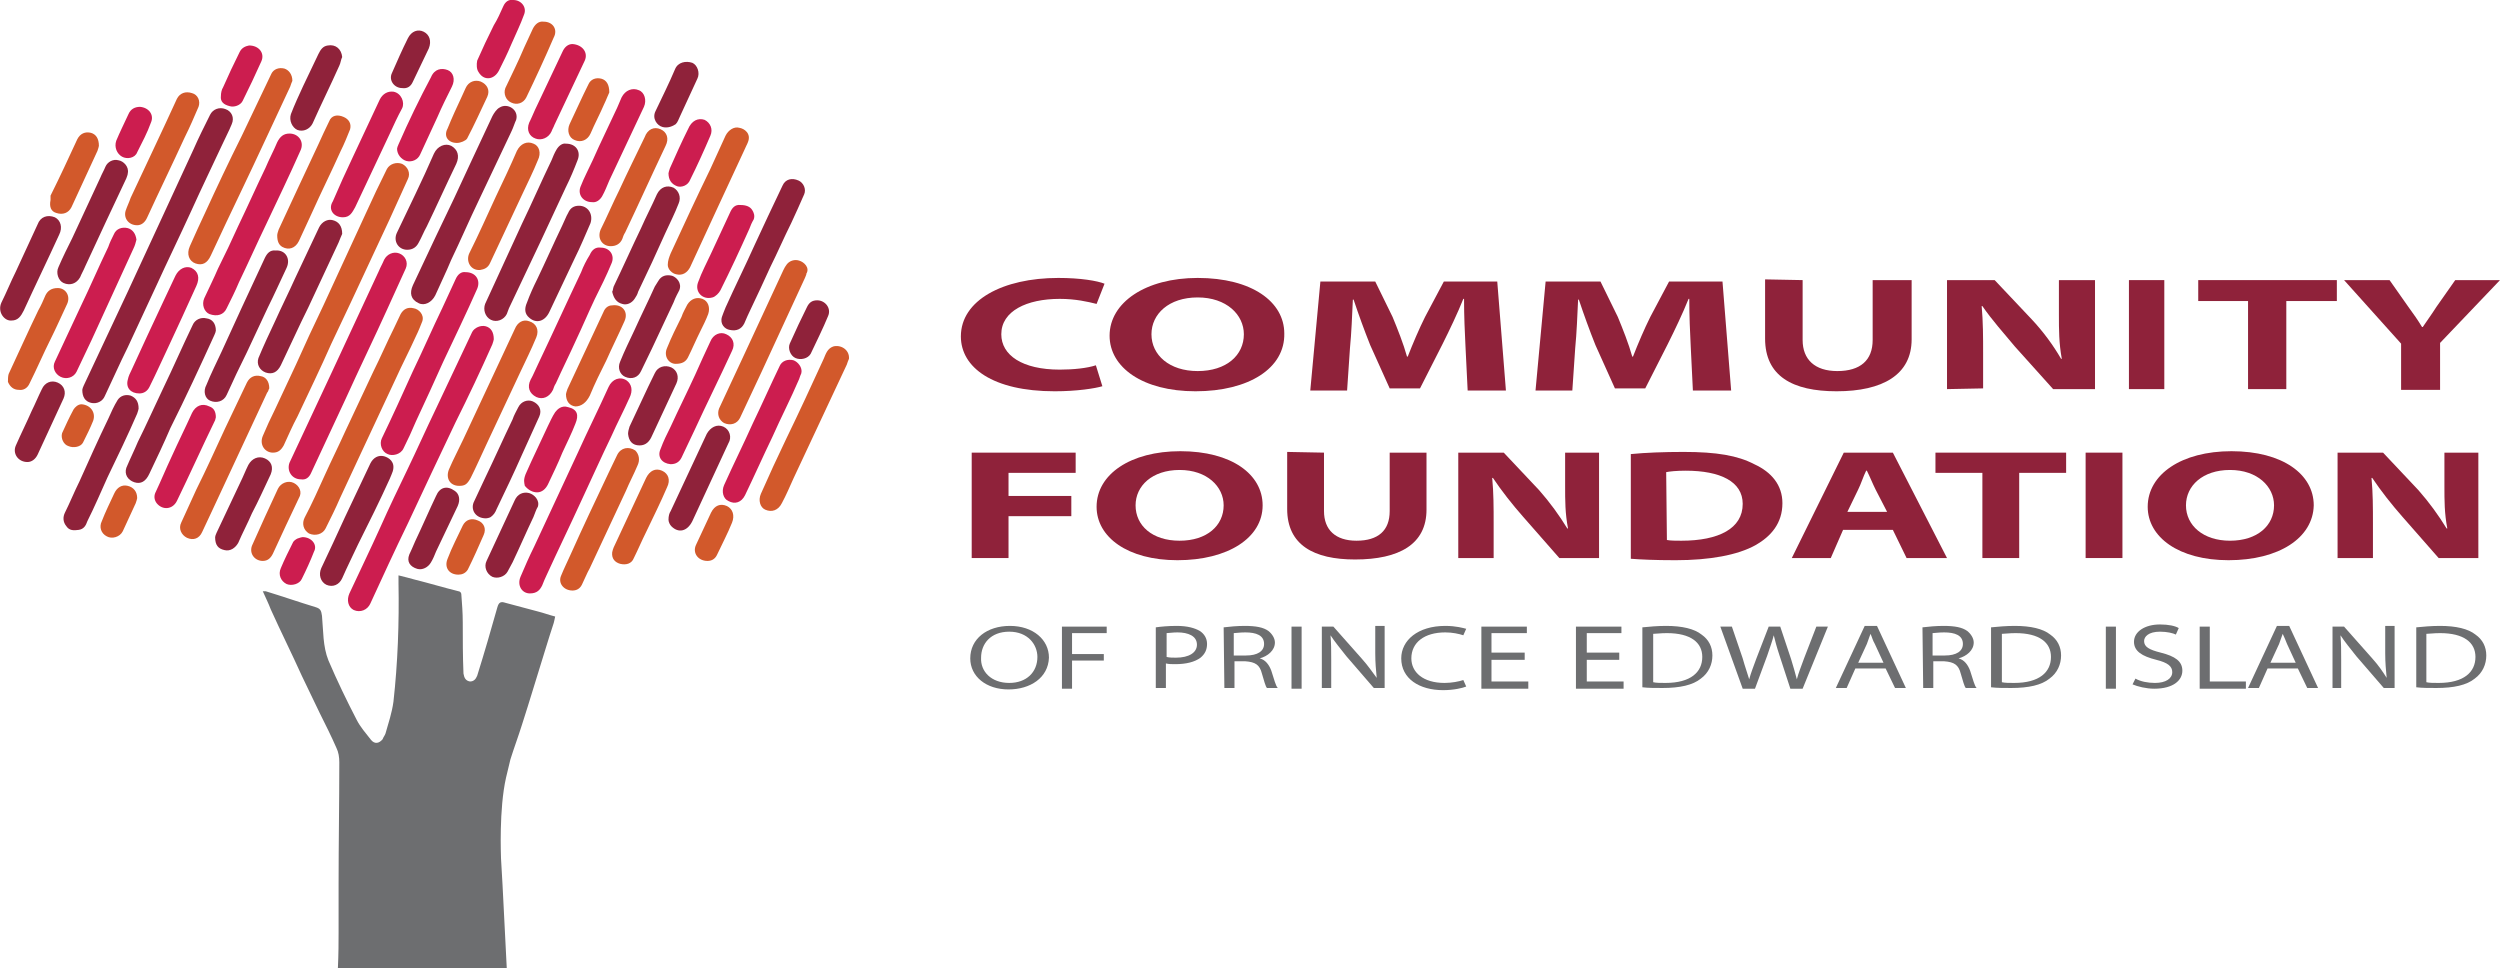 <?xml version="1.0" encoding="UTF-8"?>
<svg xmlns="http://www.w3.org/2000/svg" xmlns:xlink="http://www.w3.org/1999/xlink" version="1.1" id="Layer_1" x="0px" y="0px" viewBox="0 0 346.3 134.1" style="enable-background:new 0 0 346.3 134.1;" xml:space="preserve">
<style type="text/css">
	.logo_maroon{fill:#8F223A;}
	.logo_orange{fill:#D2592B;}
	.logo_fuschia{fill:#CC1D4F;}
	.logo_grey{fill:#6D6E70;}
</style>
<g id="tree">
	<path class="logo_maroon" d="M22.6,29.8c-1.6,3.5-3.3,7.1-4.9,10.6c-2,4.3-4.1,8.7-6.1,13c-0.1,0.2-0.2,0.5-0.2,0.6c0,1,0.4,1.6,1.2,1.8   s1.6-0.2,1.9-0.9c1.1-2.3,2.1-4.6,3.2-6.8c1.3-2.8,2.6-5.6,3.9-8.4c1.6-3.5,3.3-7,4.9-10.5c1.4-3.1,2.9-6.2,4.3-9.2   c0.4-0.9,0.9-1.8,1.3-2.8c0.4-0.9,0-1.8-0.9-2.1c-0.8-0.3-1.7,0-2.1,0.8c-0.8,1.6-1.6,3.2-2.3,4.8C25.4,23.7,24,26.8,22.6,29.8"></path>
	<path class="logo_orange" d="M37.8,62.7c0.7,0,1.1-0.3,1.5-1c0.6-1.3,1.2-2.7,1.9-4c1.6-3.4,3.2-6.7,4.7-10.1c1.8-3.8,3.6-7.6,5.4-11.5   c1.8-3.8,3.5-7.5,5.2-11.3c0.4-0.8,0-1.7-0.8-2.1c-0.8-0.3-1.7,0-2.1,0.7c-1,2-2,4.1-2.9,6.1c-2,4.3-3.9,8.5-5.9,12.8   c-1.3,2.7-2.6,5.5-3.8,8.2c-1,2.1-1.9,4.1-2.9,6.2c-0.6,1.2-1.2,2.5-1.7,3.7C35.9,61.6,36.7,62.7,37.8,62.7"></path>
	<path class="logo_fuschia" d="M68.2,47.7c0.1-0.3,0.2-0.6,0.2-0.7c0-1-0.4-1.6-1.1-1.8s-1.6,0.2-1.9,0.8c-1.7,3.6-3.4,7.2-5.1,10.8   c-1.3,2.7-2.5,5.4-3.8,8.1c-1.3,2.7-2.6,5.4-3.8,8.1c-1.4,3.1-2.9,6.2-4.3,9.2c-0.4,0.9-0.2,1.9,0.6,2.3c0.9,0.4,1.9,0,2.3-0.9   c1.7-3.7,3.4-7.4,5.2-11.1c2.2-4.7,4.4-9.4,6.6-14C64.9,54.9,66.6,51.3,68.2,47.7"></path>
	<path class="logo_fuschia" d="M41.7,66.4c0.6,0.1,1.1-0.2,1.4-0.9c1.6-3.4,3.2-6.9,4.8-10.3c1.9-4.2,3.9-8.3,5.8-12.5   c0.8-1.8,1.7-3.7,2.5-5.5c0.4-0.9-0.1-1.8-0.9-2.1c-0.8-0.3-1.7,0.1-2.1,0.9c-0.2,0.5-0.5,1-0.7,1.5c-2.2,4.7-4.4,9.5-6.6,14.2   C44,55.8,42,60,40.1,64.1C39.7,65.2,40.4,66.4,41.7,66.4"></path>
	<path class="logo_orange" d="M45.1,73.2c0.7-1.4,1.4-2.8,2-4.2c0.9-1.9,1.8-3.9,2.7-5.8c1.7-3.6,3.3-7.1,5-10.7c0.9-2,1.9-3.9,2.8-5.9   c0.4-0.8,0.7-1.6,0.9-2.1c0.3-0.9-0.5-1.7-1.2-1.8c-0.8-0.2-1.4,0.1-1.8,0.8c-0.3,0.6-0.6,1.3-0.9,1.9c-1,2-1.9,4.1-2.9,6.1   c-1.3,2.8-2.6,5.5-3.9,8.3c-0.9,2-1.9,4-2.8,6c-0.9,2-1.8,4-2.8,5.9c-0.4,0.8-0.2,1.7,0.6,2.2C43.7,74.3,44.7,74,45.1,73.2"></path>
	<path class="logo_fuschia" d="M84.7,60.4c0.8-1.8,1.7-3.5,2.5-5.3c0.5-1,0.3-1.9-0.4-2.4c-0.9-0.6-2-0.2-2.5,0.9c-1.4,3.1-2.9,6.1-4.3,9.2   c-2,4.3-4,8.6-6,12.9c-0.7,1.4-1.3,2.8-1.9,4.2c-0.5,1.2,0.2,2.3,1.3,2.3c1,0,1.4-0.5,1.7-1.1c0.2-0.5,0.4-1,0.6-1.4   c1.6-3.5,3.3-7,4.9-10.5C82,66.2,83.3,63.3,84.7,60.4"></path>
	<path class="logo_maroon" d="M58,42c0.8,0.4,1.8-0.1,2.3-1.1c0.7-1.6,1.5-3.2,2.2-4.9c1.3-2.7,2.5-5.5,3.8-8.2c1.5-3.2,3-6.3,4.5-9.5   c0.3-0.6,0.5-1.3,0.7-1.7c0.4-1.4-1.2-2.4-2.3-1.7c-0.4,0.2-0.8,0.8-1,1.2c-1,2.1-1.9,4.1-2.9,6.2c-1.6,3.5-3.2,6.9-4.9,10.4   c-1.1,2.3-2.1,4.5-3.2,6.8C56.7,40.6,56.9,41.5,58,42"></path>
	<path class="logo_orange" d="M28.4,29.5c-0.7,1.5-1.4,3-2.1,4.6c-0.5,1.1-0.1,2.1,0.8,2.4c0.9,0.3,1.6,0,2.1-1.1c1.4-3,2.8-6,4.2-8.9   c2.3-4.8,4.5-9.6,6.8-14.5c0.1-0.3,0.2-0.6,0.3-0.8c0-0.9-0.5-1.5-1.1-1.7c-0.8-0.2-1.5,0.1-1.8,0.7c-1.4,2.9-2.7,5.7-4.1,8.6   C31.7,22.4,30,26,28.4,29.5"></path>
	<path class="logo_fuschia" d="M52.9,60.7c-0.4,0.8,0,1.9,0.8,2.2c0.6,0.3,1.8,0.1,2.2-0.8c0.6-1.2,1.2-2.5,1.7-3.7c1.3-2.8,2.6-5.6,3.8-8.3   c1.6-3.4,3.2-6.7,4.7-10.1c0.5-1.2-0.2-2.3-1.6-2.3c-0.6-0.1-1.1,0.3-1.4,1c-0.6,1.3-1.2,2.6-1.8,3.9c-1.4,2.9-2.7,5.9-4.1,8.8   C55.8,54.5,54.4,57.6,52.9,60.7"></path>
	<path class="logo_fuschia" d="M31.4,42.7c0.6-1.2,1.2-2.4,1.7-3.6c1.3-2.7,2.5-5.4,3.8-8.1c1.6-3.4,3.2-6.7,4.7-10.1   c0.6-1.2-0.2-2.4-1.5-2.4c-0.8,0-1.3,0.4-1.7,1.2c-0.5,1.2-1.1,2.3-1.6,3.5c-1.3,2.7-2.5,5.4-3.8,8.1c-0.9,2-1.8,3.9-2.8,5.9   c-0.6,1.4-1.3,2.8-1.9,4.1c-0.4,0.9,0,1.9,0.7,2.2C30.1,43.9,31,43.6,31.4,42.7"></path>
	<path class="logo_maroon" d="M68,44.3c0.8,0.4,1.8,0,2.2-0.8c0.1-0.3,0.2-0.5,0.3-0.8c1.5-3.2,3-6.3,4.5-9.5c1.1-2.4,2.3-4.9,3.4-7.3   c0.6-1.2,1.1-2.4,1.6-3.7c0.5-1.2-0.2-2.3-1.6-2.3c-0.5-0.1-1,0.3-1.3,0.8s-0.5,1-0.7,1.5c-1.4,2.9-2.7,5.9-4.1,8.8   c-1.7,3.7-3.4,7.4-5.1,11.1C66.9,42.9,67.2,43.9,68,44.3"></path>
	<path class="logo_maroon" d="M29.7,46.4c0.1-0.2,0.2-0.5,0.2-0.6c0-1-0.5-1.6-1.3-1.7c-0.8-0.2-1.6,0.2-1.9,0.9c-1.4,2.9-2.7,5.9-4.1,8.8   c-1.2,2.5-2.3,5-3.5,7.4c-0.5,1.2-1.1,2.4-1.6,3.6c-0.3,0.9,0.2,1.7,1.1,2s1.6-0.1,2.1-1.2c1-2.1,2-4.2,2.9-6.3   C25.7,55.1,27.7,50.8,29.7,46.4"></path>
	<path class="logo_orange" d="M62.2,65c-0.5,1.2,0.1,2.3,1.4,2.3c0.8,0,1.1-0.2,1.6-1.1c0.8-1.6,1.5-3.2,2.3-4.9c1.5-3.2,3-6.4,4.5-9.6   c0.8-1.7,1.6-3.3,2.3-5c0.4-1,0-1.9-1-2.2c-0.8-0.3-1.6,0.1-2,1.1c-2.4,5.1-4.7,10.1-7.1,15.2C63.5,62.3,62.8,63.6,62.2,65"></path>
	<path class="logo_orange" d="M110.7,36.1c-0.6-0.2-1.3,0-1.7,0.5c-0.4,0.5-0.6,1.1-0.9,1.7c-1.7,3.7-3.4,7.3-5.1,11   c-1.1,2.4-2.3,4.9-3.4,7.3c-0.3,0.8,0,1.6,0.7,2c0.9,0.4,1.8,0.1,2.2-0.7c1-2.1,2-4.3,3-6.4c2-4.3,4-8.7,6-13   c0.1-0.3,0.2-0.4,0.2-0.6C112.2,37.1,111.4,36.3,110.7,36.1"></path>
	<path class="logo_orange" d="M115.4,48c-0.8,0.3-1,1-1.3,1.7c-1.7,3.7-3.4,7.4-5.2,11.1c-1.2,2.5-2.4,5.1-3.5,7.6c-0.4,0.9-0.1,1.9,0.6,2.2   c0.9,0.4,1.8,0.1,2.3-0.9c0.6-1.1,1.1-2.3,1.6-3.4c2.5-5.3,4.9-10.5,7.4-15.8c0.1-0.3,0.2-0.6,0.3-0.8   C117.7,48.4,116.4,47.7,115.4,48"></path>
	<path class="logo_orange" d="M37.3,53.8c0-1-0.5-1.6-1.2-1.7c-0.8-0.2-1.5,0.1-1.9,0.9c-1,2.1-2,4.2-3,6.3c-1.3,2.8-2.6,5.7-4,8.5   c-0.7,1.5-1.4,3.1-2.1,4.6c-0.4,0.8,0,1.7,0.8,2.1c0.9,0.4,1.7,0.1,2.1-0.8c0.5-1.1,1-2.1,1.5-3.2c2.5-5.4,5-10.7,7.5-16.1   C37.2,54.2,37.2,53.9,37.3,53.8"></path>
	<path class="logo_maroon" d="M36.8,51.6c0.9,0.3,1.6,0,2.1-1c1.3-2.7,2.5-5.4,3.8-8c1.4-3,2.8-6,4.2-9c0.2-0.5,0.4-1,0.5-1.2   c0-1.1-0.5-1.7-1.3-1.9c-0.7-0.2-1.5,0.2-1.9,1c-1.1,2.3-2.2,4.7-3.3,7c-0.9,2-1.9,4-2.8,6c-0.8,1.7-1.6,3.4-2.3,5.1   C35.5,50.5,36,51.3,36.8,51.6"></path>
	<path class="logo_maroon" d="M100,43.9c-0.3,1,0.4,1.7,1.1,1.8c0.9,0.2,1.6-0.1,2-0.9c0.3-0.7,0.6-1.4,0.9-2c0.9-1.9,1.8-3.8,2.7-5.8   c1-2,1.9-4.1,2.9-6.1c0.6-1.3,1.2-2.6,1.8-4c0.3-0.7-0.1-1.6-0.8-1.9c-0.9-0.4-1.8-0.2-2.2,0.7c-1.3,2.7-2.6,5.5-3.9,8.3   c-1.3,2.9-2.7,5.7-4,8.6C100.3,43.1,100.1,43.6,100,43.9"></path>
	<path class="logo_maroon" d="M29.1,55.5c0.9,0.4,1.9,0.1,2.3-0.8c0.9-2,1.8-3.9,2.8-5.9c1-2.1,1.9-4.1,2.9-6.2c0.9-1.8,1.7-3.6,2.6-5.5   c0.6-1.3-0.2-2.5-1.5-2.4c-0.8-0.1-1.2,0.4-1.5,1c-1.1,2.4-2.2,4.7-3.3,7.1c-0.9,2-1.8,3.9-2.7,5.9c-0.7,1.5-1.5,3.1-2.1,4.6   C28.1,54.2,28.4,55.2,29.1,55.5"></path>
	<path class="logo_fuschia" d="M80.5,37.7c-2,4.2-3.9,8.4-5.9,12.6c-0.4,0.8-0.7,1.6-1.1,2.3c-0.5,1-0.2,1.9,0.8,2.4c0.9,0.4,1.8,0,2.3-1   c0.1-0.3,0.2-0.6,0.4-0.9c0.9-2,1.9-4,2.8-6c0.9-1.9,1.7-3.8,2.6-5.7c0.8-1.6,1.6-3.2,2.3-4.9c0.5-1.1-0.2-2.2-1.5-2.2   c-0.7-0.1-1.2,0.3-1.5,1C81.2,36.1,80.8,36.9,80.5,37.7"></path>
	<path class="logo_fuschia" d="M18.5,34.4c0.2-0.4,0.3-0.8,0.4-1.2c-0.1-0.8-0.5-1.4-1.2-1.6c-0.8-0.2-1.6,0.1-1.9,0.8   c-0.3,0.6-0.6,1.2-0.8,1.8c-1.3,2.7-2.5,5.5-3.8,8.2C10,45,8.8,47.5,7.6,50.1c-0.4,0.8,0,1.7,0.8,2.1c0.8,0.4,1.8,0.1,2.2-0.7   c1.4-2.9,2.8-5.9,4.1-8.8C16,39.9,17.2,37.2,18.5,34.4"></path>
	<path class="logo_fuschia" d="M110.7,52.5c0.1-0.3,0.2-0.6,0.3-0.8c0.2-0.8-0.5-1.6-1.1-1.8c-0.8-0.2-1.6,0.1-1.9,0.8   c-1.3,2.7-2.4,5.2-3.7,7.9c-1.3,2.9-2.7,5.7-4,8.6c-0.4,0.9-0.1,1.9,0.6,2.2c0.9,0.5,1.8,0.2,2.3-0.8c1.3-2.7,2.5-5.4,3.8-8.1   C108.2,57.8,109.5,55.3,110.7,52.5"></path>
	<path class="logo_orange" d="M92.9,35.1c-0.2,0.5-0.4,1-0.4,1.6s0.6,1.2,1.2,1.3c0.8,0.2,1.5-0.2,1.9-1c1.2-2.6,2.4-5.2,3.6-7.8   c1.3-2.8,2.6-5.6,3.9-8.4c0.2-0.5,0.4-0.8,0.5-1.1c0.5-1.2-0.5-1.9-1.2-2c-0.7-0.2-1.5,0.3-1.9,1.1c-0.7,1.5-1.4,3.1-2.1,4.6   C96.5,27.3,94.7,31.2,92.9,35.1"></path>
	<path class="logo_orange" d="M88.3,64.5c0.4-0.8,0.2-1.6-0.3-2.1c-0.9-0.6-2-0.4-2.5,0.6c-0.4,0.8-0.8,1.7-1.2,2.5   c-1.8,3.8-3.6,7.6-5.3,11.4c-0.4,0.9-0.9,1.9-1.3,2.9s0.4,2,1.6,2c0.5,0,1-0.2,1.3-0.8c0.4-0.8,0.7-1.6,1.1-2.3   c1.7-3.6,3.3-7.1,5-10.7C87.2,66.8,87.8,65.7,88.3,64.5"></path>
	<path class="logo_maroon" d="M19,57.3c0.1-0.3,0.2-0.6,0.2-0.7c0-1-0.4-1.5-1.1-1.8c-0.7-0.2-1.4,0-1.8,0.6c-0.5,0.8-0.9,1.7-1.3,2.6   c-1.4,2.9-2.7,5.8-4,8.7c-0.7,1.4-1.3,2.9-2,4.3c-0.3,0.6-0.3,1.3,0.2,1.9c0.4,0.6,1,0.6,1.7,0.5s1-0.6,1.2-1.2   c1-2,1.9-4.1,2.8-6.1C16.3,63.2,17.7,60.3,19,57.3"></path>
	<path class="logo_maroon" d="M54,66.3c0.2-0.5,0.3-0.7,0.4-1c0.4-1.3-0.5-1.9-1.2-2.1c-0.8-0.2-1.5,0.2-1.9,1c-1.2,2.5-2.3,4.9-3.5,7.4   c-1.1,2.4-2.2,4.8-3.3,7.1c-0.4,0.9-0.1,1.9,0.7,2.3c0.9,0.4,1.8,0,2.2-0.9c0.7-1.6,1.5-3.2,2.2-4.7C51.1,72.4,52.6,69.4,54,66.3"></path>
	<path class="logo_fuschia" d="M92.9,64.3c0.7,0,1.2-0.3,1.5-0.9c0.6-1.3,1.2-2.5,1.8-3.8c1.7-3.7,3.5-7.3,5.2-11c0.5-1,0.1-1.9-0.8-2.3   c-0.8-0.4-1.8,0-2.2,1c-0.7,1.5-1.4,3-2.1,4.6c-1.1,2.4-2.3,4.8-3.4,7.2c-0.5,1-1,2-1.4,3.1C91,63.3,91.7,64.2,92.9,64.3"></path>
	<path class="logo_orange" d="M17.4,29.2c-0.3,1,0.4,2,1.6,2c0.6,0,1.1-0.4,1.4-1.1c1.7-3.7,3.5-7.4,5.2-11.1c0.7-1.4,1.3-2.8,1.9-4.2   c0.3-0.8-0.1-1.7-0.9-1.9c-0.9-0.3-1.7,0-2.1,0.8c-2.1,4.6-4.3,9.2-6.4,13.7C17.9,28,17.6,28.6,17.4,29.2"></path>
	<path class="logo_orange" d="M45.6,16.8c-0.5,1-1,2.1-1.5,3.2c-1,2.1-1.9,4.1-2.9,6.2c-0.9,1.9-1.7,3.7-2.6,5.6c-0.1,0.3-0.2,0.6-0.2,0.8   c0,0.8,0.2,1.3,0.7,1.6c0.9,0.5,1.8,0.2,2.3-0.8c0.6-1.3,1.2-2.6,1.8-3.9c1.3-2.9,2.7-5.7,4-8.6c0.5-1,0.9-2,1.3-3   c0.2-0.8-0.2-1.4-0.9-1.7C46.7,15.8,45.9,16,45.6,16.8"></path>
	<path class="logo_fuschia" d="M47.5,30.1c1,0,1.3-0.7,1.7-1.4c1.6-3.4,3.2-6.8,4.8-10.2c0.6-1.3,1-2.2,1.7-3.5c0.4-0.8-0.1-2.1-1.2-2.3   c-0.8-0.1-1.5,0.3-1.9,1.1c-1.3,2.8-2.4,5.1-3.7,7.9c-1,2.1-1.9,4.1-2.8,6.2C45.4,29,46.2,30.1,47.5,30.1"></path>
	<path class="logo_fuschia" d="M24.3,38.2c-0.5,1.1-1.1,2.3-1.6,3.4c-1.5,3.2-3,6.4-4.5,9.7c-0.2,0.4-0.4,0.8-0.5,1.3   c-0.3,1.1,0.4,1.9,1.6,1.9c0.6,0,1.1-0.3,1.4-0.9c0.9-1.8,1.7-3.6,2.6-5.5c1.3-2.8,2.6-5.6,3.9-8.5c0.5-1.1,0.3-2-0.7-2.5   C25.7,36.8,24.8,37.2,24.3,38.2"></path>
	<path class="logo_orange" d="M67.9,36.4c1.5-3.2,3-6.4,4.5-9.6c0.7-1.5,1.5-3.1,2.1-4.6c0.5-1,0.2-2-0.6-2.3c-0.9-0.4-1.8,0-2.3,1   c-0.9,2.1-1.9,4.2-2.9,6.3c-1.2,2.6-2.4,5.3-3.7,7.9c-0.5,1.1,0.2,2.4,1.5,2.3C67.1,37.3,67.6,37.1,67.9,36.4"></path>
	<path class="logo_maroon" d="M8.1,37c-0.4,0.8,0,1.9,0.7,2.2c0.9,0.4,1.8,0.1,2.3-0.8c0.2-0.5,0.5-1,0.7-1.5c1.9-4.1,3.8-8.2,5.7-12.2   c0.1-0.3,0.2-0.5,0.2-0.7c0.2-0.9-0.6-1.7-1.3-1.8c-0.7-0.2-1.5,0.2-1.8,0.9c-0.2,0.5-0.5,1-0.7,1.5c-1.3,2.8-2.6,5.6-3.9,8.4   C9.4,34.2,8.7,35.6,8.1,37"></path>
	<path class="logo_maroon" d="M86.2,42.1c0.6,0.2,1.3-0.1,1.7-0.7c0.2-0.3,0.4-0.6,0.5-1c1.3-2.7,2.6-5.5,3.8-8.2c0.6-1.3,1.3-2.7,1.8-4   c0.4-0.9,0-1.8-0.7-2.2c-0.9-0.4-1.8-0.1-2.3,0.9c-0.7,1.6-1.5,3.1-2.2,4.7c-1.3,2.7-2.5,5.4-3.8,8.1c-0.1,0.3-0.1,0.6-0.2,0.7   C85,41.3,85.4,41.9,86.2,42.1"></path>
	<path class="logo_maroon" d="M67.3,71.8c0.2,0,0.6-0.1,0.7-0.2c0.4-0.3,0.6-0.6,0.8-1.1c1.2-2.5,2.4-5,3.5-7.5c0.8-1.8,1.6-3.5,2.4-5.3   c0.4-0.9,0-1.7-0.9-2.1c-0.7-0.3-1.6,0-2,0.8c-0.3,0.6-0.6,1.1-0.8,1.7c-1.3,2.7-2.5,5.4-3.8,8.1c-0.5,1.1-1,2.1-1.5,3.2   C65.1,70.5,65.8,71.8,67.3,71.8"></path>
	<path class="logo_orange" d="M85.8,26.3c-0.9,1.8-1.7,3.7-2.6,5.5c-0.5,1.2,0.2,2.3,1.4,2.3c0.7,0,1.3-0.3,1.6-1c0.1-0.3,0.2-0.6,0.4-0.9   c1.9-4,3.7-8,5.6-12c0.5-1,0.2-1.9-0.7-2.3c-0.9-0.4-1.8,0-2.2,1.1C88.1,21.5,86.9,23.9,85.8,26.3"></path>
	<path class="logo_maroon" d="M80.2,28.5c-0.7,0-1.2,0.3-1.5,1c-0.3,0.5-0.5,1.1-0.8,1.7c-1.2,2.5-2.3,5-3.5,7.5c-0.5,1-1,2.1-1.4,3.2   c-0.4,0.9-0.3,1.6,0.3,2.1c1,0.9,2.2,0.5,2.8-0.8c1.2-2.5,2.3-4.9,3.5-7.4c0.8-1.6,1.5-3.3,2.2-4.9C82.2,29.6,81.4,28.5,80.2,28.5"></path>
	<path class="logo_fuschia" d="M80.4,25.9C80,27,80.8,28,82,28c0.6,0.1,1.1-0.3,1.4-0.8c0.4-0.7,0.7-1.5,1-2.2c1.6-3.4,3.2-6.8,4.8-10.2   c0.4-0.9,0.1-2-0.7-2.3c-0.9-0.4-1.9,0-2.4,1c-0.2,0.5-0.4,0.9-0.6,1.4c-1.1,2.4-2.3,4.8-3.4,7.3C81.6,23.3,80.9,24.6,80.4,25.9"></path>
	<path class="logo_maroon" d="M100.2,59.1c-0.9-0.4-1.8,0.1-2.3,1c-1.7,3.6-3.3,7.1-5,10.7c-0.2,0.3-0.3,0.7-0.3,1.2c0,0.3,0.2,0.7,0.4,0.9   c1,1,2.2,0.7,2.9-0.7c1.7-3.7,3.3-7.1,5-10.8C101.4,60.6,101.1,59.5,100.2,59.1"></path>
	<path class="logo_maroon" d="M58,33.6c0.4-0.7,0.7-1.5,1.1-2.2c1.4-2.9,2.7-5.8,4.1-8.7c0.5-1.1,0.2-2-0.7-2.5c-0.8-0.4-1.9,0-2.4,1.1   c-1.6,3.7-3.4,7.3-5.1,10.9c-0.6,1.2,0.2,2.4,1.4,2.4C57.2,34.6,57.7,34.2,58,33.6"></path>
	<path class="logo_maroon" d="M86.6,52.2c0.9,0.4,1.8,0.1,2.2-0.8c0.5-1,1-2.1,1.5-3.1c1-2.1,2-4.3,3-6.4c0.3-0.8,0.6-1.3,0.8-1.7   c0.4-1-0.4-1.8-1-2c-0.8-0.2-1.5,0-1.9,0.7c-0.2,0.3-0.3,0.5-0.5,0.8c-0.9,2-1.9,4-2.8,6c-0.7,1.5-1.4,2.9-2,4.4   C85.5,51,85.9,51.9,86.6,52.2"></path>
	<path class="logo_maroon" d="M1.6,44.4c0.9,0,1.3-0.6,1.7-1.4c1.6-3.5,3.3-7,4.9-10.5c0.5-1,0.2-2-0.6-2.4c-1-0.4-2-0.1-2.4,1   c-1,2.2-2,4.3-3,6.5c-0.7,1.4-1.3,2.9-2,4.3C-0.4,43.2,0.6,44.5,1.6,44.4"></path>
	<path class="logo_fuschia" d="M29.9,57.8c0-0.8-0.3-1.3-0.9-1.5c-1-0.5-1.9-0.1-2.4,0.9c-0.9,2-1.9,4-2.8,6c-0.8,1.7-1.5,3.4-2.3,5.1   c-0.2,0.5-0.1,1,0.2,1.4c0.8,1,2.2,0.9,2.8-0.3c1.8-3.7,3.5-7.5,5.3-11.2C29.8,58.1,29.9,57.9,29.9,57.8"></path>
	<path class="logo_orange" d="M4.1,53.1C5.1,51.1,6,49,7,47c0.8-1.6,1.5-3.2,2.3-4.9C9.8,41,9.1,39.9,8,39.9c-0.9,0-1.4,0.4-1.7,1   c-0.3,0.7-0.6,1.4-1,2.1c-1.4,2.9-2.7,5.8-4.1,8.8c-0.1,0.3-0.1,0.8-0.1,1.1C1.4,53.6,1.9,54,2.6,54C3.2,54.1,3.8,53.8,4.1,53.1"></path>
	<path class="logo_orange" d="M81.7,54.8c0.7-1.7,1.5-3.3,2.3-4.9c0.8-1.8,1.7-3.6,2.5-5.4c0.6-1.3-0.3-2.4-1.7-2.2c-0.6,0-1,0.4-1.2,0.9   c-1.7,3.6-3.3,7.1-5,10.7c-0.1,0.3-0.2,0.6-0.2,0.7c0,1,0.5,1.6,1.3,1.7C80.5,56.3,81.2,55.8,81.7,54.8"></path>
	<path class="logo_fuschia" d="M73.3,17c-0.4,1,0,1.9,0.9,2.2c0.8,0.3,1.8-0.1,2.2-1c0.1-0.3,0.3-0.6,0.4-0.9c1.4-3,2.8-5.9,4.2-8.9   c0.5-1.1-0.3-2.2-1.7-2.3c-0.6,0-1.1,0.4-1.4,1.1c-1.2,2.5-2.3,4.9-3.5,7.4C74,15.4,73.7,16.2,73.3,17"></path>
	<path class="logo_maroon" d="M37.5,65.7c0.4-1,0.1-1.8-0.8-2.2c-0.9-0.4-1.8,0-2.3,0.9c-0.4,0.8-0.7,1.6-1.1,2.4c-1.1,2.3-2.2,4.7-3.3,7   c-0.1,0.2-0.2,0.5-0.2,0.6c0,1.1,0.4,1.6,1.3,1.8c0.8,0.2,1.5-0.3,1.9-1c0.6-1.4,1.3-2.7,1.9-4.1C35.8,69.4,36.6,67.6,37.5,65.7"></path>
	<path class="logo_fuschia" d="M55.2,20c-0.1,0.2-0.2,0.5-0.2,0.6c0,0.8,0.6,1.5,1.3,1.7c0.8,0.2,1.6-0.2,1.9-0.9c0.8-1.7,1.6-3.5,2.4-5.2   c0.6-1.4,1.3-2.8,2-4.2c0.5-1,0.2-2-0.6-2.3s-1.8-0.2-2.3,1C58.1,13.7,56.6,16.8,55.2,20"></path>
	<path class="logo_fuschia" d="M101.1,29.5c-0.9,1.9-1.7,3.7-2.6,5.6c-0.6,1.3-1.3,2.6-1.8,4c-0.5,1.3,0.6,2.5,2,2.1c0.4-0.1,0.9-0.6,1.1-1   c1.4-2.8,2.7-5.6,4-8.5c0.2-0.5,0.3-0.8,0.6-1.3c0.2-0.5,0-1-0.2-1.3c-0.3-0.5-0.9-0.7-1.6-0.7C101.8,28.3,101.4,28.8,101.1,29.5"></path>
	<path class="logo_orange" d="M91.7,65.2c-0.9-0.4-1.7,0-2.2,1c-1.4,3-2.8,6-4.2,9c-0.2,0.4-0.4,0.8-0.5,1.3c-0.1,0.9,0.4,1.4,1.1,1.6   c0.8,0.2,1.6,0,1.9-0.8c0.6-1.2,1.1-2.4,1.7-3.6c1-2.1,2-4.1,2.9-6.2C92.9,66.5,92.6,65.6,91.7,65.2"></path>
	<path class="logo_maroon" d="M74.5,70.2c0.3-0.9-0.5-1.7-1.2-1.9c-0.8-0.2-1.6,0.1-2,1c-1.3,2.8-2.6,5.6-3.9,8.4c-0.4,0.8,0,1.8,0.8,2.2   c0.7,0.3,1.7,0,2.1-0.7c0.2-0.4,0.5-0.9,0.7-1.3c1-2.1,1.9-4.2,2.9-6.3C74.1,71.1,74.3,70.5,74.5,70.2"></path>
	<path class="logo_fuschia" d="M74.4,68.2c0.7,0,1.2-0.5,1.5-1.1c0.7-1.5,1.4-2.9,2-4.4c0.6-1.3,1.3-2.7,1.8-4c0.5-1.2,0.3-2-1-2.3   c-0.9-0.3-1.5,0.3-1.8,0.7c-0.4,0.6-0.7,1.3-1,1.9c-1,2.2-2.1,4.4-3.1,6.7c-0.3,0.8-0.2,1.1-0.1,1.6C73.2,67.9,73.8,68.2,74.4,68.2   "></path>
	<path class="logo_maroon" d="M41.2,18c0.8,0.3,1.7-0.1,2.1-0.9c1.2-2.7,2.5-5.3,3.7-8c0.2-0.4,0.2-0.8,0.4-1.2c-0.1-1.1-0.9-1.8-2-1.6   c-0.7,0.1-1,0.6-1.3,1.2c-0.7,1.5-1.4,2.9-2.1,4.4c-0.6,1.3-1.2,2.6-1.7,3.9C40,16.7,40.5,17.7,41.2,18"></path>
	<path class="logo_maroon" d="M63,68c-1.1-0.8-2.1-0.5-2.6,0.7c-1,2.1-1.9,4.2-2.9,6.3c-0.3,0.7-0.6,1.4-0.8,1.8c-0.4,1,0.1,1.7,1.1,2   c0.7,0.2,1.5-0.2,1.9-0.9c0.3-0.5,0.5-1,0.7-1.5c1-2.1,2-4.2,3-6.3C63.8,69.2,63.6,68.4,63,68"></path>
	<path class="logo_orange" d="M70,12.2c-0.3,0.8,0.1,1.7,0.8,2c0.8,0.4,1.7,0.1,2.1-0.7c1.3-2.7,2.6-5.5,3.8-8.3C77.3,4.1,76.6,3,75.3,3   c-0.7-0.1-1.2,0.4-1.5,1c-0.4,0.9-0.8,1.7-1.2,2.6C71.8,8.5,70.9,10.3,70,12.2"></path>
	<path class="logo_maroon" d="M8,53c-0.9-0.4-1.8,0-2.2,0.9c-0.5,1-0.9,2-1.4,3c-0.7,1.6-1.5,3.2-2.2,4.8C1.7,62.8,2.5,64,3.8,64   c0.6,0,1.1-0.4,1.4-1c1.2-2.6,2.4-5.2,3.6-7.8C9.2,54.3,8.9,53.4,8,53"></path>
	<path class="logo_maroon" d="M87,60.1c0.1,1,0.6,1.6,1.6,1.6c0.9,0,1.4-0.6,1.7-1.3c1.1-2.4,2.3-4.9,3.4-7.3c0.4-0.9,0.1-1.8-0.7-2.2   c-0.9-0.4-1.9-0.1-2.3,0.8c-1.2,2.4-2.3,4.9-3.5,7.4C87.1,59.4,87,59.8,87,60.1"></path>
	<path class="logo_orange" d="M7.8,29.5c0.9,0.3,1.7,0,2.1-0.8c1.2-2.6,2.4-5.2,3.6-7.8c0.1-0.3,0.2-0.6,0.2-0.7c0-1-0.4-1.6-1.1-1.8   c-0.8-0.2-1.5,0.1-1.9,0.9c-1.2,2.6-2.4,5.2-3.7,7.8c0,0.2,0,0.4,0,0.6C6.8,28.7,7.1,29.3,7.8,29.5"></path>
	<path class="logo_orange" d="M40.7,66.9c-0.8-0.4-1.8,0-2.2,0.8c-0.6,1.3-1.2,2.6-1.8,3.9s-1.2,2.7-1.8,4c-0.4,1.1,0.4,2.1,1.5,2.1   c0.7,0,1.1-0.4,1.4-1c1.2-2.6,2.4-5.2,3.6-7.7C41.9,68.2,41.5,67.3,40.7,66.9"></path>
	<path class="logo_fuschia" d="M69.1,9.8c0.6-1.2,1.2-2.4,1.7-3.6c0.6-1.4,1.3-2.8,1.8-4.2c0.4-1-0.4-2-1.5-2c-0.6-0.1-1.1,0.2-1.4,0.9   c-0.4,0.9-0.8,1.8-1.3,2.6c-0.8,1.6-1.6,3.3-2.3,4.9C66,8.9,66,9.6,66.3,10C67,11.2,68.4,11.1,69.1,9.8"></path>
	<path class="logo_maroon" d="M91.8,17.6c0.8,0.2,1.5-0.2,1.8-0.4c0.3-0.3,0.4-0.7,0.6-1.1c0.8-1.7,1.6-3.5,2.4-5.2c0.4-0.8,0-1.9-0.7-2.2   c-0.9-0.3-2-0.1-2.4,0.9c-0.8,1.9-1.8,3.9-2.7,5.8C90.3,16.4,91,17.4,91.8,17.6"></path>
	<path class="logo_fuschia" d="M95.3,17.9c-0.9,1.8-1.7,3.6-2.5,5.4c-0.1,0.3-0.2,0.6-0.2,0.7c0,0.9,0.4,1.5,1.2,1.8c0.6,0.2,1.5-0.1,1.8-0.9   c1-2,1.9-4,2.8-6.1c0.4-0.9,0-1.8-0.8-2.2C96.7,16.3,95.8,16.7,95.3,17.9"></path>
	<path class="logo_orange" d="M93.6,50.4c0.9,0,1.4-0.3,1.7-0.9c0.6-1.2,1.1-2.4,1.7-3.6c0.4-0.8,0.8-1.6,1.1-2.4c0.3-0.9,0-1.8-0.8-2.1   s-1.6,0-2.1,0.8c-0.3,0.6-0.6,1.1-0.8,1.7c-0.7,1.4-1.4,2.8-2,4.3C91.9,49.3,92.6,50.4,93.6,50.4"></path>
	<path class="logo_orange" d="M63.3,19.8L63.3,19.8c0.5,0,1.2-0.3,1.4-0.6c1-1.9,1.9-3.9,2.8-5.8c0.4-0.9,0-1.7-0.9-2.1   c-0.8-0.3-1.7,0-2.1,0.9c-0.2,0.4-0.3,0.7-0.5,1.1c-0.7,1.5-1.4,3-2,4.5C61.4,18.9,62.1,19.8,63.3,19.8"></path>
	<path class="logo_orange" d="M79.6,19.4c0.9,0.4,1.8,0,2.2-0.9c0.6-1.4,1.3-2.7,1.9-4.1c0.3-0.6,0.5-1.2,0.7-1.6c0-1.1-0.4-1.7-1.1-1.9   c-0.8-0.2-1.5,0.1-1.8,0.8c-0.9,1.8-1.7,3.6-2.6,5.5C78.5,18.1,78.8,19.1,79.6,19.4"></path>
	<path class="logo_fuschia" d="M31.8,14.7c0.6,0.2,1.5-0.1,1.8-0.7c0.9-1.8,1.8-3.7,2.6-5.5c0.5-1.1-0.3-2.2-1.7-2.2c-0.5,0.1-1,0.3-1.3,0.9   c-0.8,1.6-1.6,3.3-2.3,4.9c-0.2,0.3-0.3,0.8-0.3,1.2C30.5,14.1,31,14.5,31.8,14.7"></path>
	<path class="logo_maroon" d="M109.4,47.6c-0.3,0.7,0.1,1.7,0.8,2c0.7,0.3,1.7,0.1,2.1-0.6c0.8-1.7,1.7-3.5,2.4-5.2c0.5-1.1-0.4-2.2-1.5-2.2   c-0.7,0-1.1,0.3-1.4,0.9C111,44.1,110.2,45.8,109.4,47.6"></path>
	<path class="logo_maroon" d="M55.7,12.2c0.7,0.1,1.2-0.2,1.5-0.9c0.7-1.5,1.5-3.1,2.2-4.6c0.4-1,0.1-1.9-0.7-2.3C57.9,4,57,4.3,56.5,5.3   c-0.8,1.6-1.5,3.2-2.2,4.8C53.8,11.1,54.6,12.2,55.7,12.2"></path>
	<path class="logo_orange" d="M100.7,70.1C99.8,69.7,99,70,98.5,71c-0.7,1.5-1.4,3-2.1,4.5c-0.5,1.1,0.3,2.2,1.6,2.2c0.5,0,1-0.2,1.3-0.8   c0.7-1.5,1.5-3,2.1-4.5C101.8,71.4,101.5,70.5,100.7,70.1"></path>
	<path class="logo_orange" d="M66.2,72.1c-0.9-0.4-1.7-0.1-2.1,0.7c-0.7,1.5-1.5,3-2.1,4.6c-0.5,1.2,0.2,2.2,1.5,2.2c0.5,0,1-0.2,1.3-0.7   c0.8-1.6,1.5-3.2,2.2-4.8C67.4,73.2,67,72.4,66.2,72.1"></path>
	<path class="logo_orange" d="M17.7,67.3c-0.8-0.2-1.5,0.2-1.9,1.1c-0.6,1.3-1.2,2.5-1.7,3.8c-0.4,0.8-0.1,1.7,0.7,2.1   c0.7,0.4,1.8,0.1,2.2-0.7c0.6-1.3,1.2-2.6,1.8-3.9c0.1-0.3,0.2-0.6,0.2-0.7C19,68.1,18.5,67.5,17.7,67.3"></path>
	<path class="logo_fuschia" d="M16.9,21.7c0.7,0.4,1.8,0.2,2.1-0.6c0.7-1.4,1.4-2.7,1.9-4.1c0.5-1.1-0.3-2.1-1.5-2.2c-0.7,0-1.3,0.3-1.6,1   c-0.6,1.3-1.2,2.5-1.7,3.7C15.8,20.4,16.2,21.3,16.9,21.7"></path>
	<path class="logo_fuschia" d="M41.9,74.4c-0.1,0-0.4,0.1-0.7,0.2c-0.2,0.1-0.5,0.3-0.6,0.5c-0.6,1.2-1.2,2.4-1.7,3.6c-0.4,0.9,0,1.8,0.8,2.2   c0.7,0.3,1.8,0,2.1-0.7c0.6-1.2,1.2-2.5,1.7-3.8C44,75.5,43.2,74.4,41.9,74.4"></path>
	<path class="logo_orange" d="M9.5,61.8c0.7,0.3,1.7,0.1,2-0.5c0.5-1,1-2,1.4-3c0.4-1.1-0.3-2.2-1.6-2.3c-0.5,0-0.9,0.4-1.1,0.7   c-0.6,1.1-1.1,2.2-1.6,3.3C8.4,60.7,8.8,61.6,9.5,61.8"></path>
	<path class="logo_grey" d="M69.4,118.9c0-0.3-0.3-6.8,0.7-11.2c0.3-1.2,0.6-2.5,0.6-2.5c0.5-1.6,1.1-3.2,1.6-4.8   c1.1-3.4,2.1-6.8,3.2-10.3c0.4-1.3,0.8-2.6,1.2-3.8c0.1-0.3,0.1-0.5,0.2-0.9c-0.8-0.2-1.6-0.5-2.4-0.7c-1.5-0.4-3-0.8-4.5-1.2   c-0.6-0.2-0.9-0.1-1.1,0.6c-0.9,3.2-1.8,6.3-2.8,9.5c-0.2,0.5-0.5,0.8-1,0.8c-0.6-0.1-0.8-0.5-0.9-1.1c-0.1-2.4-0.1-4.7-0.1-7.1   c0-1.3-0.1-2.6-0.2-3.9c0-0.2-0.2-0.4-0.4-0.4c-2-0.5-4-1.1-6-1.6c-0.7-0.2-1.5-0.4-2.3-0.6c0,0.4,0,0.8,0,1.1   c0.1,5.5-0.1,11-0.7,16.4c-0.2,1.5-0.7,3-1.1,4.4c-0.1,0.3-0.3,0.5-0.4,0.8c-0.5,0.6-1.1,0.7-1.6,0.1c-0.7-0.9-1.5-1.8-2-2.8   c-1.4-2.7-2.7-5.4-3.9-8.2c-0.8-2-0.7-4.1-0.9-6.2c-0.1-0.7-0.2-1-0.9-1.2c-2.3-0.7-4.6-1.5-6.9-2.2c-0.1,0-0.2,0-0.4,0   c0.4,0.9,0.8,1.7,1.1,2.5c1.4,3.1,2.9,6.1,4.3,9.2c0.8,1.7,1.7,3.5,2.5,5.2c0.8,1.6,1.6,3.2,2.3,4.8c0.3,0.6,0.4,1.3,0.4,2   c0,5.7-0.1,11.3-0.1,17c0,1.2,0,2.7,0,2.7c0,1.9,0,2.8,0,3.9c0,1.2,0,2.9-0.1,5h23.4C69.9,128.7,69.7,123.7,69.4,118.9"></path>
</g>
<g id="community">
	<path class="logo_maroon" d="M152.7,53.5c-1,0.3-3.5,0.7-6.6,0.7c-8.6,0-13-3.3-13-7.6c0-5,5.8-8.1,13.5-8.1c3.1,0,5.4,0.4,6.4,0.8   l-1.1,2.8c-1.2-0.3-2.9-0.7-5.1-0.7c-4.6,0-8.1,1.7-8.1,4.9c0,2.9,2.9,4.9,8.1,4.9c1.9,0,3.8-0.2,5-0.6L152.7,53.5z"></path>
	<path class="logo_maroon" d="M165.9,51.4c4,0,6.4-2.2,6.4-5.1c0-2.7-2.4-5.1-6.4-5.1s-6.4,2.3-6.4,5.1C159.5,49.2,162,51.4,165.9,51.4   L165.9,51.4z M165.6,54.2c-7.3,0-11.9-3.3-11.9-7.7c0-4.6,5-8,12.2-8c7.5,0,12,3.3,12,7.7C178,51,173,54.2,165.6,54.2L165.6,54.2z"></path>
	<path class="logo_maroon" d="M203,48c-0.1-2-0.2-4.2-0.2-6.6h-0.1c-0.8,2-1.9,4.3-2.9,6.3l-3.1,6.1h-4.2l-2.7-6c-0.8-2-1.6-4.2-2.3-6.3   h-0.1c-0.1,2.2-0.2,4.7-0.4,6.7l-0.4,5.9h-5.1l1.4-15.1h7.6l2.4,4.9c0.7,1.7,1.5,3.7,2,5.5h0.1c0.7-1.8,1.6-3.9,2.4-5.5L200,39h7.4   l1.2,15.1h-5.3L203,48z"></path>
	<path class="logo_maroon" d="M234.2,48c-0.1-2-0.2-4.2-0.2-6.6h-0.1c-0.8,2-1.9,4.3-2.9,6.3l-3.1,6.1h-4.2l-2.7-6c-0.8-2-1.6-4.2-2.3-6.3   h-0.1c-0.1,2.2-0.2,4.7-0.4,6.7l-0.4,5.9h-5.1l1.4-15.1h7.6l2.4,4.9c0.7,1.7,1.5,3.7,2,5.5h0.1c0.7-1.8,1.6-3.9,2.4-5.5l2.6-4.9   h7.4l1.2,15.1h-5.3L234.2,48z"></path>
	<path class="logo_maroon" d="M249.7,38.8v8.3c0,2.7,1.7,4.3,4.8,4.3c3.2,0,4.9-1.5,4.9-4.3v-8.3h5.4V47c0,4.9-4,7.2-10.4,7.2   c-6.1,0-9.9-2.1-9.9-7.3v-8.2L249.7,38.8L249.7,38.8z"></path>
	<path class="logo_maroon" d="M269.7,53.9V38.8h6.6l5.1,5.4c1.6,1.7,3,3.6,4.1,5.5h0.1c-0.4-2.2-0.4-4-0.4-6.1v-4.8h5v15.1h-5.8l-5.3-5.9   c-1.5-1.8-3.2-3.7-4.5-5.6h-0.1c0.2,2.2,0.2,4.3,0.2,6.5v4.9L269.7,53.9L269.7,53.9z"></path>
	<rect x="294.9" y="38.8" class="logo_maroon" width="4.9" height="15.1"></rect>
	<polygon class="logo_maroon" points="311.4,41.7 304.5,41.7 304.5,38.8 323.7,38.8 323.7,41.7 316.7,41.7 316.7,53.9 311.4,53.9  "></polygon>
	<path class="logo_maroon" d="M332.6,53.9v-6.3l-7.9-8.8h6.3l2.6,3.7c0.8,1.1,1.3,1.8,1.9,2.8h0.1c0.6-0.9,1.2-1.7,1.9-2.8l2.6-3.7h6.2   l-8.3,8.7V54h-5.4V53.9z"></path>
</g>
<g id="foundation">
	<polygon class="logo_maroon" points="134.6,62.7 149,62.7 149,65.5 139.7,65.5 139.7,68.7 148.4,68.7 148.4,71.5 139.7,71.5 139.7,77.3    134.6,77.3  "></polygon>
	<path class="logo_maroon" d="M163.4,74.9c3.8,0,6.1-2.1,6.1-4.9c0-2.6-2.3-4.9-6.1-4.9s-6.1,2.2-6.1,4.9C157.3,72.8,159.6,74.9,163.4,74.9   L163.4,74.9z M163.1,77.6c-6.9,0-11.2-3.2-11.2-7.4c0-4.5,4.7-7.7,11.6-7.7c7.1,0,11.4,3.2,11.4,7.5   C174.9,74.5,170.1,77.6,163.1,77.6L163.1,77.6z"></path>
	<path class="logo_maroon" d="M183.4,62.7v8.1c0,2.6,1.6,4.1,4.5,4.1c3,0,4.6-1.4,4.6-4.1v-8.1h5.1v7.9c0,4.8-3.8,6.9-9.9,6.9   c-5.7,0-9.4-2-9.4-7v-7.9L183.4,62.7L183.4,62.7z"></path>
	<path class="logo_maroon" d="M202,77.3V62.7h6.3l4.9,5.2c1.5,1.7,2.8,3.5,3.9,5.3h0.1c-0.4-2.1-0.4-3.8-0.4-5.9v-4.6h4.7v14.6H216l-5-5.7   c-1.5-1.7-3-3.6-4.2-5.4h-0.1c0.2,2.1,0.2,4.1,0.2,6.3v4.8C206.9,77.3,202,77.3,202,77.3z"></path>
	<path class="logo_maroon" d="M230.9,74.8c0.5,0.1,1.3,0.1,2,0.1c5.2,0,8.5-1.7,8.5-5.1c0-3.1-3.1-4.6-7.9-4.6c-1.3,0-2.2,0.1-2.7,0.2   L230.9,74.8L230.9,74.8z M225.9,62.9c2-0.2,4.6-0.3,7.3-0.3c4.6,0,7.5,0.5,9.8,1.7c2.4,1.1,3.9,2.9,3.9,5.4c0,2.8-1.6,4.6-3.7,5.8   c-2.5,1.4-6.4,2.1-11.1,2.1c-2.9,0-4.9-0.1-6.2-0.2V62.9z"></path>
	<path class="logo_maroon" d="M261.4,70.9l-1.6-3.1c-0.4-0.8-0.8-1.8-1.2-2.6h-0.1c-0.4,0.8-0.7,1.8-1.1,2.6l-1.5,3.1H261.4z M255.3,73.4   l-1.7,3.9h-5.4l7.2-14.6h6.8l7.5,14.6h-5.6l-1.9-3.9H255.3z"></path>
	<polygon class="logo_maroon" points="274.6,65.5 268.1,65.5 268.1,62.7 286.2,62.7 286.2,65.5 279.7,65.5 279.7,77.3 274.6,77.3  "></polygon>
	<rect x="288.9" y="62.7" class="logo_maroon" width="5.1" height="14.6"></rect>
	<path class="logo_maroon" d="M308.9,74.9c3.8,0,6.1-2.1,6.1-4.9c0-2.6-2.3-4.9-6.1-4.9c-3.8,0-6.1,2.2-6.1,4.9   C302.8,72.8,305.2,74.9,308.9,74.9L308.9,74.9z M308.7,77.6c-6.9,0-11.2-3.2-11.2-7.4c0-4.5,4.7-7.7,11.6-7.7   c7.1,0,11.4,3.2,11.4,7.5C320.4,74.5,315.7,77.6,308.7,77.6L308.7,77.6z"></path>
	<path class="logo_maroon" d="M323.8,77.3V62.7h6.3l4.9,5.2c1.5,1.7,2.8,3.5,3.9,5.3h0.1c-0.4-2.1-0.4-3.8-0.4-5.9v-4.6h4.7v14.6h-5.5   l-5-5.7c-1.5-1.7-3-3.6-4.2-5.4h-0.1c0.2,2.1,0.2,4.1,0.2,6.3v4.8C328.7,77.3,323.8,77.3,323.8,77.3z"></path>
</g>
<g id="of">
	<path class="logo_grey" d="M139.8,94.6c2.4,0,3.9-1.5,3.9-3.6c0-1.7-1.3-3.5-3.9-3.5c-2.6,0-3.9,1.7-3.9,3.6   C135.8,93,137.3,94.6,139.8,94.6L139.8,94.6z M139.7,95.5c-3.1,0-5.3-1.8-5.3-4.3c0-2.7,2.3-4.5,5.5-4.5s5.4,1.9,5.4,4.4   C145.2,93.9,142.7,95.5,139.7,95.5L139.7,95.5z"></path>
	<polygon class="logo_grey" points="147.1,86.8 153.3,86.8 153.3,87.7 148.5,87.7 148.5,90.6 152.9,90.6 152.9,91.5 148.5,91.5    148.5,95.4 147.1,95.4  "></polygon>
</g>
<g id="prince">
	<path class="logo_grey" d="M161.6,91c0.4,0.1,0.8,0.1,1.3,0.1c1.8,0,2.9-0.7,2.9-1.8c0-1.2-1.2-1.7-2.7-1.7c-0.7,0-1.2,0.1-1.5,0.1V91z    M160.1,86.9c0.7-0.1,1.7-0.2,2.9-0.2c1.5,0,2.5,0.3,3.2,0.7c0.6,0.4,1,1,1,1.8s-0.3,1.4-0.9,1.9c-0.8,0.6-2,0.9-3.5,0.9   c-0.5,0-0.9,0-1.3-0.1v3.4h-1.4V86.9z"></path>
	<path class="logo_grey" d="M170.9,90.8h1.7c1.6,0,2.5-0.6,2.5-1.6c0-1.2-1.1-1.6-2.6-1.6c-0.8,0-1.3,0.1-1.6,0.1L170.9,90.8L170.9,90.8z    M169.5,86.9c0.8-0.1,1.9-0.2,2.9-0.2c1.6,0,2.6,0.2,3.3,0.7c0.5,0.4,0.9,1,0.9,1.6c0,1.1-1,1.9-2.1,2.2l0,0   c0.8,0.2,1.3,0.9,1.6,1.7c0.4,1.2,0.6,2.1,0.9,2.4h-1.5c-0.2-0.2-0.4-1-0.7-2c-0.3-1.2-0.9-1.6-2.3-1.7H171v3.7h-1.4L169.5,86.9   L169.5,86.9z"></path>
	<rect x="178.9" y="86.8" class="logo_grey" width="1.4" height="8.6"></rect>
	<path class="logo_grey" d="M183.1,95.4v-8.6h1.6l3.9,4.4c0.9,1,1.5,1.9,2.1,2.7l0,0c-0.1-1.1-0.2-2.1-0.2-3.4v-3.8h1.3v8.6h-1.5l-3.8-4.4   c-0.8-1-1.6-2-2.2-2.9l0,0c0.1,1.1,0.1,2.1,0.1,3.4v3.9h-1.3V95.4z"></path>
	<path class="logo_grey" d="M203.1,95.1c-0.5,0.2-1.7,0.5-3.2,0.5c-3.3,0-5.8-1.6-5.8-4.4c0-2.5,2.3-4.5,6.1-4.5c1.5,0,2.5,0.3,2.9,0.4   l-0.4,0.9c-0.6-0.2-1.5-0.4-2.5-0.4c-2.9,0-4.7,1.4-4.7,3.6c0,1.9,1.6,3.4,4.6,3.4c1,0,2-0.2,2.6-0.4L203.1,95.1z"></path>
	<polygon class="logo_grey" points="211.2,91.4 206.6,91.4 206.6,94.4 211.7,94.4 211.7,95.4 205.2,95.4 205.2,86.8 211.5,86.8    211.5,87.7 206.6,87.7 206.6,90.4 211.2,90.4  "></polygon>
</g>
<g id="edward">
	<polygon class="logo_grey" points="224.3,91.4 219.8,91.4 219.8,94.4 224.9,94.4 224.9,95.4 218.3,95.4 218.3,86.8 224.6,86.8    224.6,87.7 219.8,87.7 219.8,90.4 224.3,90.4  "></polygon>
	<path class="logo_grey" d="M229,94.5c0.4,0.1,1,0.1,1.7,0.1c3.5,0,5.1-1.5,5.1-3.6c0-2-1.6-3.3-4.9-3.3c-0.9,0-1.5,0.1-1.9,0.1L229,94.5   L229,94.5z M227.5,86.9c1-0.1,2.1-0.2,3.3-0.2c2.2,0,3.9,0.4,4.9,1.2c1,0.7,1.5,1.7,1.5,2.9c0,1.2-0.5,2.4-1.6,3.2   c-1.1,0.9-2.9,1.3-5.3,1.3c-1.1,0-2,0-2.8-0.1L227.5,86.9L227.5,86.9z"></path>
	<path class="logo_grey" d="M241.4,95.4l-3.1-8.6h1.6l1.5,4.4c0.3,1.1,0.7,2.2,0.9,2.9l0,0c0.2-0.8,0.6-1.8,1-2.9l1.7-4.4h1.6l1.5,4.5   c0.3,1,0.6,2,0.8,2.8l0,0c0.2-0.8,0.6-1.8,1-2.9l1.7-4.4h1.6l-3.5,8.6H248l-1.5-4.6c-0.4-1.2-0.6-2-0.8-2.8l0,0   c-0.2,0.8-0.5,1.6-0.9,2.8l-1.7,4.6H241.4z"></path>
	<path class="logo_grey" d="M260.9,91.8l-1.2-2.6c-0.3-0.5-0.4-1-0.6-1.4l0,0c-0.2,0.5-0.3,0.9-0.5,1.4l-1.2,2.6H260.9z M257,92.6   l-1.2,2.7h-1.5l4-8.6h1.7l4,8.6h-1.5l-1.3-2.7H257z"></path>
	<path class="logo_grey" d="M267.7,90.8h1.7c1.6,0,2.5-0.6,2.5-1.6c0-1.2-1.1-1.6-2.6-1.6c-0.8,0-1.3,0.1-1.6,0.1V90.8z M266.3,86.9   c0.8-0.1,1.9-0.2,2.9-0.2c1.6,0,2.6,0.2,3.3,0.7c0.5,0.4,0.9,1,0.9,1.6c0,1.1-1,1.9-2.1,2.2l0,0c0.8,0.2,1.3,0.9,1.6,1.7   c0.4,1.2,0.6,2.1,0.9,2.4h-1.5c-0.2-0.2-0.4-1-0.7-2c-0.3-1.2-0.9-1.6-2.3-1.7h-1.5v3.7h-1.4L266.3,86.9L266.3,86.9z"></path>
	<path class="logo_grey" d="M277.3,94.5c0.4,0.1,1,0.1,1.7,0.1c3.5,0,5.1-1.5,5.1-3.6c0-2-1.6-3.3-4.9-3.3c-0.9,0-1.5,0.1-1.9,0.1   L277.3,94.5L277.3,94.5z M275.8,86.9c1-0.1,2.1-0.2,3.3-0.2c2.2,0,3.9,0.4,4.9,1.2c1,0.7,1.5,1.7,1.5,2.9c0,1.2-0.5,2.4-1.6,3.2   c-1.1,0.9-2.9,1.3-5.3,1.3c-1.1,0-2,0-2.8-0.1V86.9z"></path>
</g>
<g id="island">
	<rect x="291.7" y="86.8" class="logo_grey" width="1.4" height="8.6"></rect>
	<path class="logo_grey" d="M295.8,94c0.7,0.4,1.7,0.6,2.7,0.6c1.5,0,2.4-0.6,2.4-1.5c0-0.8-0.6-1.3-2.2-1.7c-2-0.5-3.1-1.2-3.1-2.5   c0-1.4,1.5-2.4,3.6-2.4c1.2,0,2.1,0.2,2.6,0.5l-0.4,0.9c-0.4-0.2-1.2-0.4-2.2-0.4c-1.6,0-2.2,0.7-2.2,1.3c0,0.8,0.7,1.2,2.3,1.6   c2,0.5,3,1.2,3,2.5s-1.2,2.5-3.9,2.5c-1.1,0-2.3-0.3-3-0.6L295.8,94z"></path>
	<polygon class="logo_grey" points="304.7,86.8 306.1,86.8 306.1,94.4 311.1,94.4 311.1,95.4 304.7,95.4  "></polygon>
	<path class="logo_grey" d="M318,91.8l-1.2-2.6c-0.2-0.5-0.4-1-0.6-1.4l0,0c-0.2,0.5-0.3,0.9-0.5,1.4l-1.2,2.6H318z M314.1,92.6l-1.2,2.7   h-1.5l4-8.6h1.7l4,8.6h-1.5l-1.3-2.7H314.1z"></path>
	<path class="logo_grey" d="M323.1,95.4v-8.6h1.6l3.9,4.4c0.9,1,1.5,1.9,2,2.7l0,0c-0.1-1.1-0.2-2.1-0.2-3.4v-3.8h1.3v8.6h-1.5l-3.8-4.4   c-0.8-1-1.6-2-2.2-2.9l0,0c0.1,1.1,0.1,2.1,0.1,3.4v3.9h-1.2V95.4z"></path>
	<path class="logo_grey" d="M336.1,94.5c0.4,0.1,1,0.1,1.7,0.1c3.5,0,5.1-1.5,5.1-3.6c0-2-1.6-3.3-4.9-3.3c-0.9,0-1.5,0.1-1.9,0.1   L336.1,94.5L336.1,94.5z M334.7,86.9c1-0.1,2.1-0.2,3.3-0.2c2.2,0,3.9,0.4,4.9,1.2c1,0.7,1.5,1.7,1.5,2.9c0,1.2-0.5,2.4-1.6,3.2   c-1.1,0.9-2.9,1.3-5.3,1.3c-1.1,0-2,0-2.8-0.1V86.9z"></path>
</g>
</svg>
